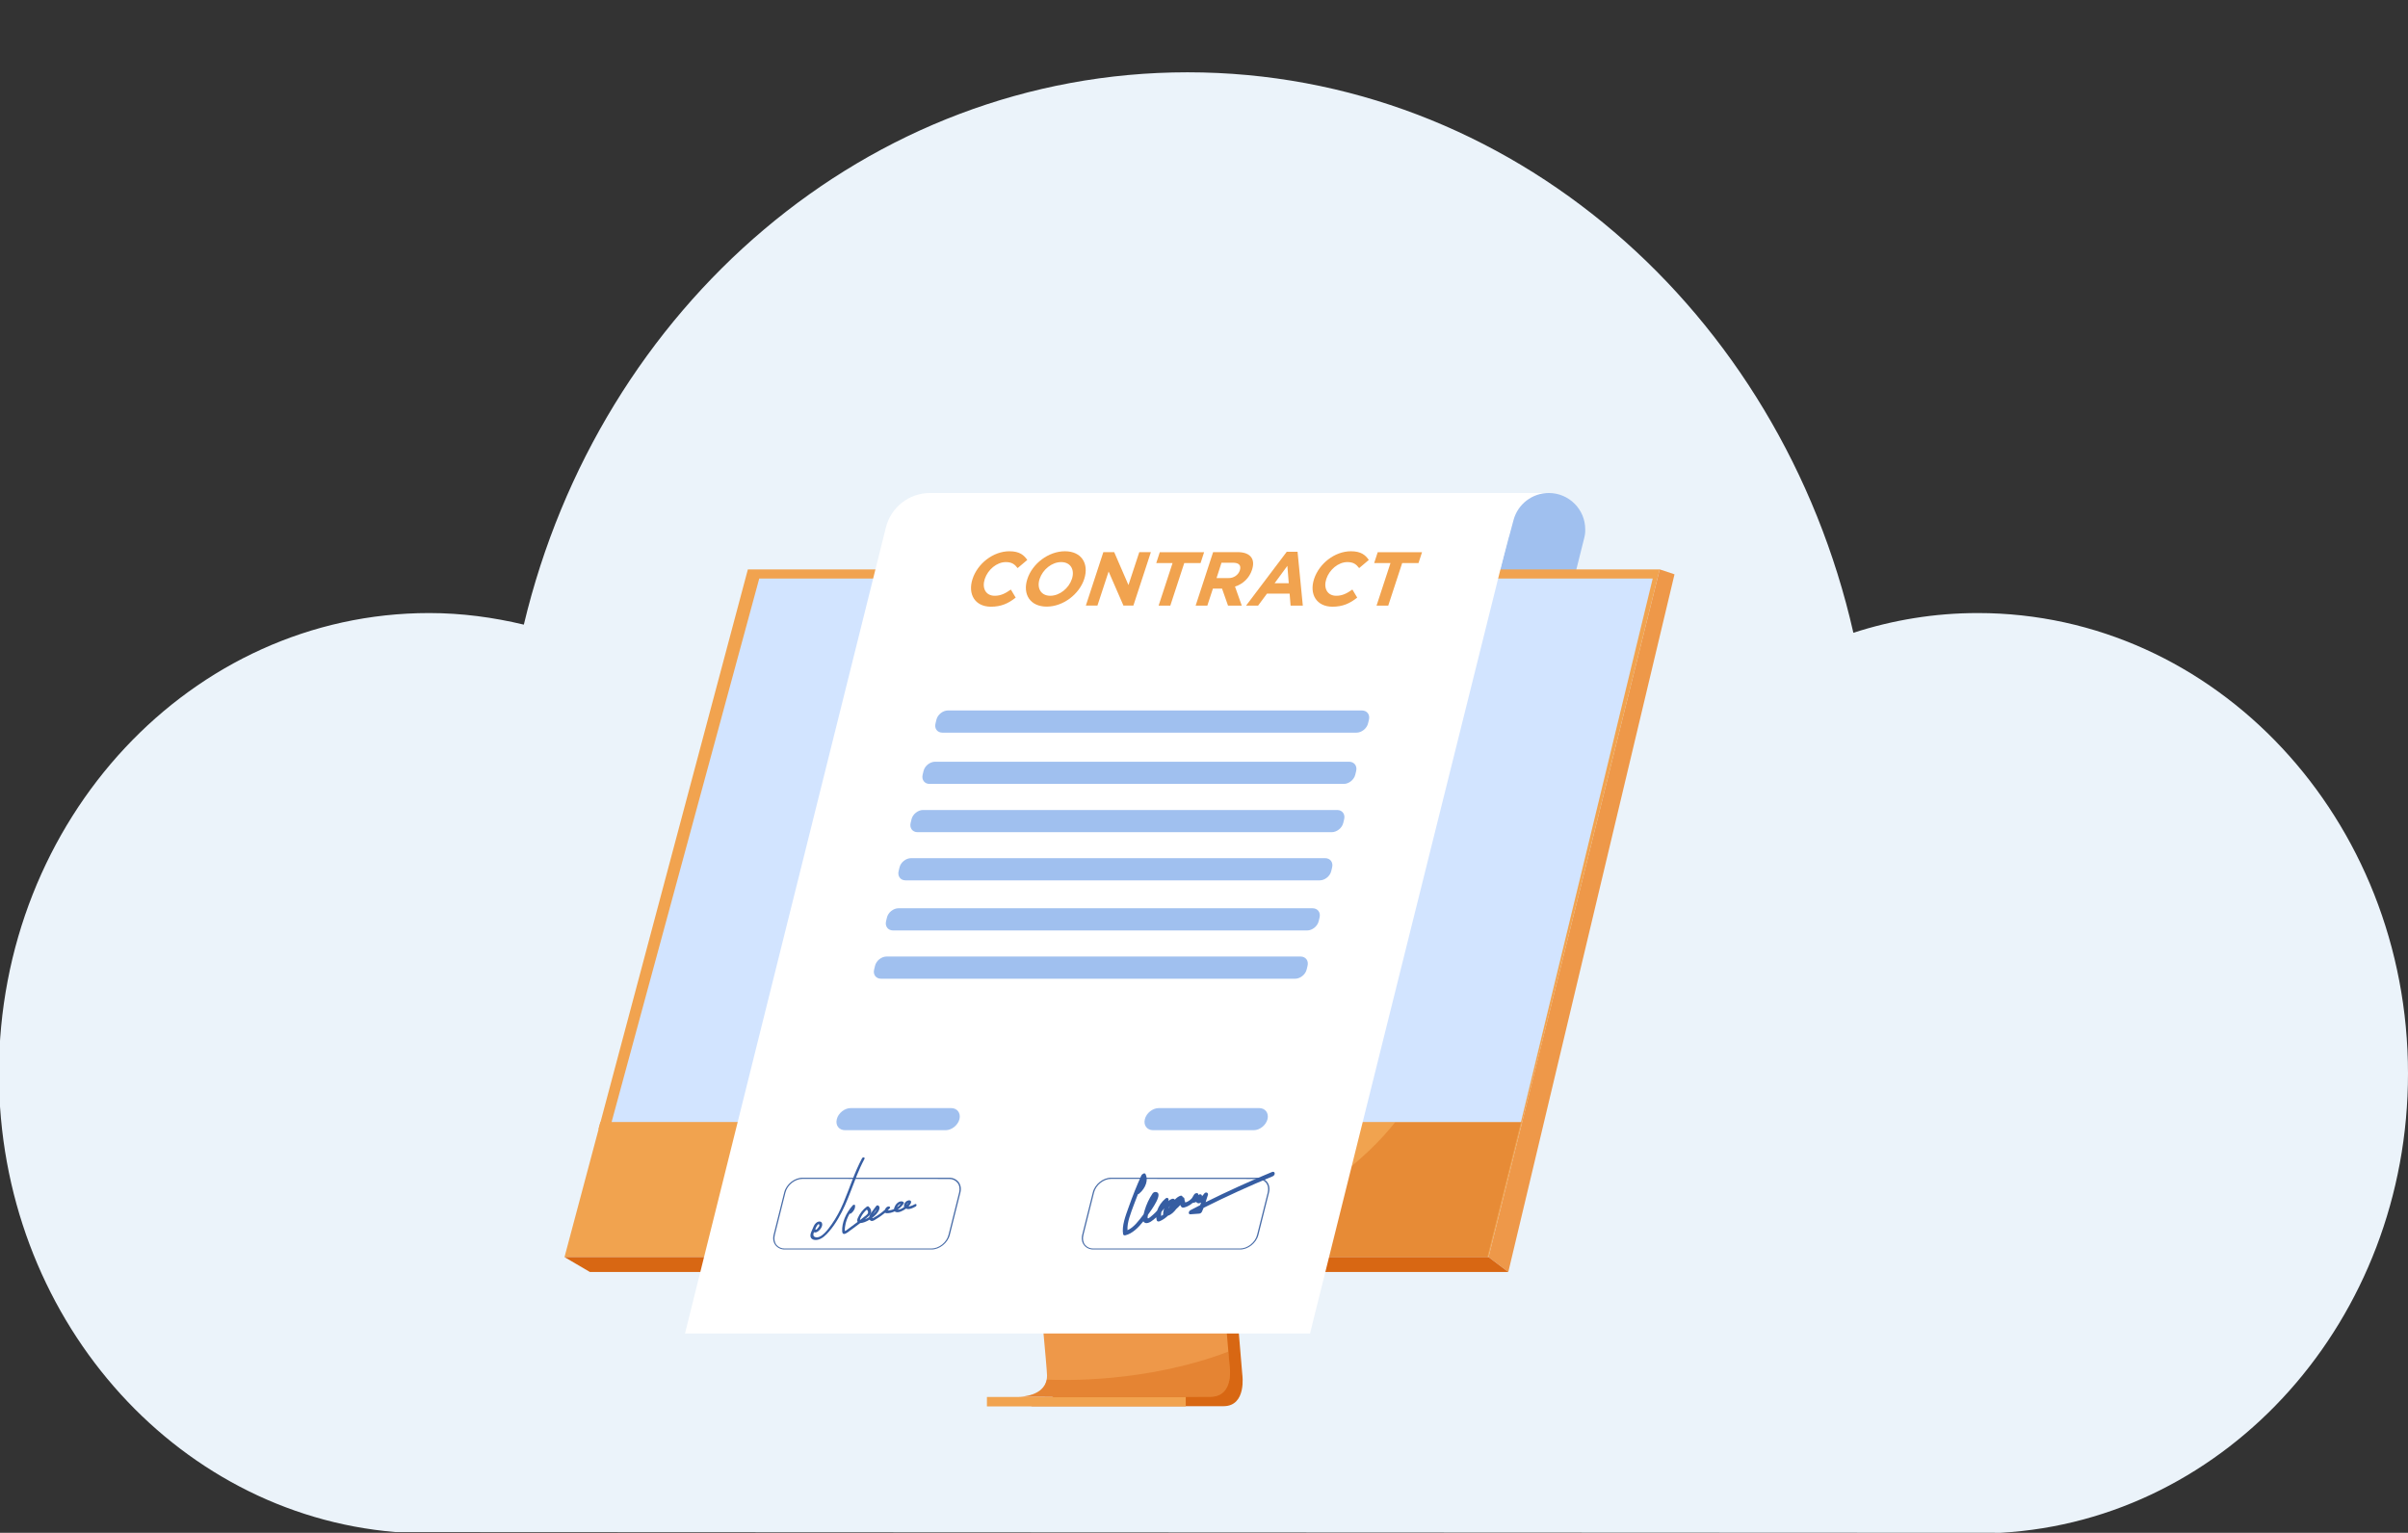 <?xml version="1.0" encoding="utf-8"?>
<!-- Generator: Adobe Illustrator 26.0.2, SVG Export Plug-In . SVG Version: 6.00 Build 0)  -->
<svg version="1.1" id="Layer_1" xmlns="http://www.w3.org/2000/svg" xmlns:xlink="http://www.w3.org/1999/xlink" x="0px" y="0px"
	 viewBox="0 0 2244.2 1428.9" style="enable-background:new 0 0 2244.2 1428.9;" xml:space="preserve">
<rect x="0" y="0" width="2244.2" height="1428.9" fill="#333333" stroke="none"/>
<style type="text/css">
	.st0{fill:#EBF3FA;}
	.st1{fill:#FFFFFF;}
	.st2{fill:#A0C0EF;}
	.st3{fill:#D86713;}
	.st4{fill:#EE9849;}
	.st5{fill:#F1A34F;}
	.st6{opacity:0.4;fill:#D86713;enable-background:new    ;}
	.st7{fill:#D2E4FF;}
	.st8{fill:#476BA7;}
	.st9{fill:#365DA2;}
</style>
<path class="st0" d="M1864.7,1428.9c211.4-12,379.5-198.8,379.5-428.1c0-237.1-179.5-429.3-400.9-429.3c-40.4,0-79.3,6.5-116,18.4
	c-68-299.7-319.6-522.5-620.5-522.5c-298.3,0-548.1,219.1-618.6,514.9c-28.4-6.8-57.9-10.8-88.2-10.8c-221.5,0-401,192.2-401,429.3
	c0,225.6,162.7,410.1,369.2,427.4L1864.7,1428.9z"/>
<g>
	<rect x="1390.8" y="459.6" class="st1" width="52.4" height="40.8"/>
	<path class="st2" d="M1476.4,501.8l-9.3,37.1H1396l14.6-54.2c4-14.8,17.5-25.1,32.8-25.1l0,0c18.8,0,34,15.2,34,33.9
		C1477.5,496.3,1477.1,499.1,1476.4,501.8z"/>
	<path class="st3" d="M1117,795.3l40.8,486.1c0,0,4.3,29.5-17.6,29.5c-36,0.1-179.3,0-179.3,0s27.1-6.1,26.8-19.9
		c-0.4-16.3-47.8-500.3-47.8-500.3L1117,795.3z"/>
	<path class="st4" d="M1128.3,1302.1c-35.1,0.4-171.9,0-179,0c2.7,0,23.2-0.5,26.2-16c0.2-1.3,0.3-2.6,0.3-3.9
		c0-3-1.7-22.3-4.4-51.6c-2.4-26.2-5.7-60.7-9.3-98.7c-14.1-147.4-34.1-350-34.1-350l177,4.6l29,345.4l5.7,67.4l5.1,60.7l1.1,12.6
		C1145.9,1272.6,1150.9,1301.8,1128.3,1302.1z"/>
	<polygon class="st5" points="1546.8,530.8 1447.3,930.8 1433.7,985.6 1387.3,1171.9 526.1,1171.9 697,530.8 	"/>
	<polygon class="st4" points="1546.8,530.8 1560.6,535.4 1405.7,1185.8 1387.3,1171.9 	"/>
	<polygon class="st3" points="1405.7,1185.8 549.8,1185.8 526.1,1171.9 1387.3,1171.9 	"/>
	<rect x="919.8" y="1302.3" class="st5" width="185.3" height="8.8"/>
	<path class="st3" d="M1140.9,1185.6l-1.2,13.8v0.5c0,0-120.3,11.5-168.3,30.8c-1.2-13.2-2.6-28.4-4.2-45.1H1140.9z"/>
	<path class="st6" d="M1128.3,1302.1c-35.1,0.4-171.9,0-179,0c2.7,0,23.2-0.5,26.2-16c14.1,0.7,92.4,3.2,169.4-26.1l1.1,12.6
		C1145.9,1272.6,1150.9,1301.8,1128.3,1302.1z"/>
	<path class="st6" d="M1417.5,1046.1l-31.3,125.8h-289.9c122.6-39,180.6-96,204-125.8H1417.5z"/>
	<polygon class="st7" points="1540.3,539.3 1417.5,1046 570,1046 707.6,539.3 	"/>
	<polygon class="st5" points="559.5,1046 570,1046 567.9,1053.8 557.7,1052.6 	"/>
	<path class="st1" d="M638.4,1243.1h582.5l195.2-783.5H866.7c-19.5,0-36.4,13.3-41.1,32.2L638.4,1243.1z"/>
	<path class="st2" d="M844,820.7h385.9c4.8,0,9.7-3.9,10.8-8.7l0.8-3.3c1.2-4.8-1.7-8.7-6.6-8.7H849.1c-4.8,0-9.7,3.9-10.8,8.7
		l-0.8,3.3C836.3,816.8,839.2,820.7,844,820.7z"/>
	<path class="st2" d="M878.3,683h385.9c4.8,0,9.7-3.9,10.8-8.7l0.8-3.3c1.2-4.8-1.7-8.7-6.6-8.7H883.5c-4.8,0-9.7,3.9-10.8,8.7
		l-0.8,3.3C870.6,679.1,873.5,683,878.3,683z"/>
	<path class="st2" d="M866.4,730.8h385.9c4.8,0,9.7-3.9,10.8-8.7l0.8-3.3c1.2-4.8-1.8-8.7-6.6-8.7H871.5c-4.8,0-9.7,3.9-10.8,8.7
		l-0.8,3.3C858.7,726.9,861.6,730.8,866.4,730.8z"/>
	<path class="st2" d="M855.2,775.8h385.9c4.8,0,9.7-3.9,10.8-8.7l0.8-3.3c1.2-4.8-1.7-8.7-6.5-8.7H860.3c-4.8,0-9.7,3.9-10.8,8.7
		l-0.8,3.3C847.5,771.9,850.4,775.8,855.2,775.8z"/>
	<path class="st2" d="M821.1,912.4h385.9c4.8,0,9.7-3.9,10.8-8.7l0.8-3.3c1.2-4.8-1.7-8.7-6.6-8.7H826.3c-4.8,0-9.7,3.9-10.8,8.7
		l-0.8,3.3C813.4,908.5,816.4,912.4,821.1,912.4z"/>
	<path class="st2" d="M832.3,867.4h385.9c4.8,0,9.7-3.9,10.8-8.7l0.8-3.3c1.2-4.8-1.7-8.7-6.6-8.7H837.4c-4.8,0-9.7,3.9-10.8,8.7
		l-0.8,3.3C824.6,863.5,827.6,867.4,832.3,867.4z"/>
	<path class="st2" d="M787.6,1053.6h93.7c5.7,0,11.5-4.7,12.9-10.3l0,0c1.4-5.7-2.1-10.3-7.7-10.3h-93.7c-5.7,0-11.5,4.7-12.9,10.3
		l0,0C778.4,1049,781.9,1053.6,787.6,1053.6z"/>
	<path class="st2" d="M1074.7,1053.6h93.7c5.7,0,11.5-4.7,12.9-10.3l0,0c1.4-5.7-2.1-10.3-7.7-10.3h-93.7c-5.7,0-11.5,4.7-12.9,10.3
		l0,0C1065.5,1049,1069,1053.6,1074.7,1053.6z"/>
	<path class="st8" d="M868.2,1164.8H731.5c-3.3,0.1-6.6-1.3-8.7-3.9c-2.1-2.6-2.7-6.2-1.8-9.9l9.9-39.5c1.9-7.5,9.5-13.6,17-13.6
		h136.7c3.3-0.1,6.5,1.3,8.7,3.9c2.1,2.7,2.7,6.2,1.8,9.9l-9.9,39.5C883.3,1158.7,875.7,1164.8,868.2,1164.8z M747.9,1099
		c-7,0-14.2,5.7-15.9,12.8l-9.9,39.6c-0.8,3.4-0.3,6.6,1.5,9c1.9,2.3,4.8,3.6,7.8,3.5h136.7c7,0,14.2-5.7,15.9-12.8l9.9-39.5
		c0.8-3.4,0.3-6.6-1.6-9c-1.9-2.3-4.8-3.6-7.8-3.5L747.9,1099z"/>
	<path class="st8" d="M1155.8,1164.8h-136.7c-3.3,0.1-6.6-1.3-8.7-3.9c-2.1-2.6-2.7-6.2-1.8-9.9l9.9-39.5c1.9-7.5,9.5-13.6,17-13.6
		h136.7c3.4-0.1,6.6,1.3,8.7,3.9c2.1,2.7,2.7,6.2,1.8,9.9l-9.9,39.5C1170.9,1158.7,1163.3,1164.8,1155.8,1164.8z M1035.5,1099
		c-7,0-14.2,5.7-15.9,12.8l-9.9,39.6c-0.8,3.4-0.3,6.6,1.5,9c1.9,2.3,4.8,3.6,7.8,3.5h136.7c7,0,14.2-5.7,15.9-12.8l9.9-39.5
		c0.8-3.4,0.3-6.6-1.6-9c-1.9-2.3-4.8-3.6-7.8-3.5L1035.5,1099z"/>
	<path class="st5" d="M906.4,539.7c4.6-14.2,19.1-25.8,34.4-25.8c9.4,0,13.5,3.6,16.6,8.1l-9,7.6c-2.7-3.5-5.3-5.6-11-5.6
		c-8.4,0-16.7,7-19.6,15.7c-2.8,8.5,0.8,15.7,9.3,15.7c5.7,0,10-2.3,15-5.8l4.5,7.5c-6.9,5.5-13.6,8.5-23.2,8.5
		C908.8,565.5,901.7,554.1,906.4,539.7z"/>
	<path class="st5" d="M957.5,539.7c4.6-14.2,19.6-25.8,35-25.8s22.6,11.5,18,25.8c-4.6,14.2-19.6,25.8-35,25.8
		S952.8,554,957.5,539.7z M999,539.7c2.8-8.5-1.1-15.7-10-15.7c-8.8,0-17.2,7-20.1,15.7c-2.8,8.5,1.1,15.7,10,15.7
		C987.7,555.3,996.1,548.4,999,539.7L999,539.7z"/>
	<path class="st5" d="M1028.3,514.7h10.1l13.3,30.7l10.1-30.7h10.8l-16.3,49.8h-9.3l-13.8-31.7l-10.4,31.7H1012L1028.3,514.7z"/>
	<path class="st5" d="M1092.8,524.9h-15.2l3.3-10.1h41.3l-3.3,10.1h-15.2l-13,39.7h-10.9L1092.8,524.9z"/>
	<path class="st5" d="M1130.6,514.7h22.8c6.3,0,10.7,1.8,12.9,5.1c1.9,2.8,2.1,6.7,0.5,11.5c-2.4,7.4-8.3,13.2-15.8,15.5l6.3,17.8
		h-12.8l-5.6-15.9h-8.5l-5.2,15.9h-10.9L1130.6,514.7z M1144.7,538.9c4.9,0.2,9.4-2.8,10.8-7.2c1.5-4.7-0.9-7.1-6.3-7.1h-10.8
		l-4.6,14.3H1144.7z"/>
	<path class="st5" d="M1199.2,514.4h10.1l4.9,50.2h-11.4l-0.9-11.2h-21.1l-8.3,11.2h-11.2L1199.2,514.4z M1201.1,543.7l-1.3-16.2
		l-11.9,16.2H1201.1z"/>
	<path class="st5" d="M1224.7,539.7c4.7-14.2,19.1-25.8,34.4-25.8c9.4,0,13.5,3.6,16.6,8.1l-9,7.6c-2.7-3.5-5.3-5.6-11-5.6
		c-8.4,0-16.7,7-19.6,15.7c-2.8,8.5,0.8,15.7,9.3,15.7c5.7,0,10-2.3,15-5.8l4.5,7.5c-6.9,5.5-13.6,8.5-23.2,8.5
		C1227.1,565.5,1220,554.1,1224.7,539.7z"/>
	<path class="st5" d="M1295.9,524.9h-15.2l3.3-10.1h41.3l-3.3,10.1h-15.2l-13,39.7h-10.9L1295.9,524.9z"/>
	<path class="st9" d="M1185.4,1092.6c-20.8,8.6-41.4,18-61.8,28.1c0.8-2.3,1.5-4.6,2.2-6.9c0.5-1.8-2-3.1-3.5-1.1
		c-0.7,0.9-1.4,1.8-2.2,2.6c0.5-1.6-1.5-2.6-3.1-1.4l-0.3,0.2c0.8-2.2-2.6-2.5-3.9-0.4l-1.9,3.2c-1.6,1.9-3.8,3.4-6.2,4.1
		c-0.5-1.1-0.8-2.3-0.9-3.5c0-0.8-0.7-1.5-1.6-1.5c0,0,0,0,0,0l0,0c0-1.1-1.1-1.8-2.6-1.1c-1.8,0.8-3.4,2-4.7,3.5
		c-1-1.9-4.3-0.5-6.1,1.3c0-0.1,0.1-0.2,0.1-0.3c0.8-1.8-0.7-3.8-2.8-2c-3.5,3-6.2,6.8-7.7,11.2c-1.2,1.4-2.5,2.7-3.9,3.9
		c-0.7,0.6-3.9,3.5-4.6,3.3c-0.7-0.3-0.3-2.1,0-3.3l0.3-0.5c2.6-3.6,15.3-20.9,6.4-20.8c-1,0.1-1.9,0.6-2.5,1.5
		c-3.2,4.8-5.7,10.1-7.3,15.6c-0.3,1-0.7,2.3-1,3.7l-0.8,1.1c-3.6,4.7-8.5,11.4-14.2,13.7c-0.5-7.3,3.1-15.9,5.9-23.6
		c1.2-3.3,2.5-6.6,3.8-9.9c0.5-0.1,0.9-0.3,1.2-0.6c6.2-5.2,8.7-13,5.9-18.2c-0.8-1.5-3.3-0.1-4,1.5c-4.3,9.6-8.2,19.3-11.6,29
		c-3.1,8.6-6.6,17.7-5.3,25.6c0.3,0.8,1.1,1.2,1.9,1h0.1c6.6-1.5,12.3-7.3,16.9-13.1c0.3,0.8,1,1.3,1.8,1.6
		c3.1,0.9,7.2-2.5,10.2-5.3c0.1,1,0.2,2,0.5,2.9c0.3,1,1.4,1.2,2.6,0.8c2.9-1.2,5.5-3,7.8-5.2c3-0.9,5.6-3.4,7.7-6.2
		c1.4-1.2,2.6-2.4,3.8-3.8c0.2,0.7,0.6,1.4,1.1,1.9c1.1,1.3,3.9,0.1,5.7-0.7c1.7-0.8,3.3-1.8,4.7-3.1c1.1-0.1,2.2-0.4,3.3-0.9
		c0.2,0.3,0.5,0.6,0.8,0.8c1.1,0.8,2.4,0.5,3.8-0.3c-0.3,0.8-0.6,1.7-0.9,2.5c-3,1.5-6,3-8.9,4.6c-2,1-2.4,4-0.2,3.9l8.2-0.6
		c1.2-0.1,2.3-0.9,2.7-2.1c0.5-1.1,0.9-2.2,1.4-3.3c21.3-10.7,42.9-20.5,64.6-29.5C1189.1,1095,1188.2,1091.4,1185.4,1092.6z
		 M1090.3,1124c-0.2,0.6-0.4,1.2-0.7,1.7c-0.2,0.4-0.4,0.8-0.6,1.1C1089.3,1125.8,1089.7,1124.9,1090.3,1124L1090.3,1124z
		 M1084.3,1129.1c-0.2,1.1-0.5,2.3-0.1,3.1c-0.7,0.5-1.3,0.9-2,1.4c-0.1-1.3-0.1-2.6,0.2-3.8c0.9-1.1,1.8-2.3,2.7-3.4
		C1084.7,1127.2,1084.5,1128.1,1084.3,1129.1L1084.3,1129.1z"/>
	<path class="st9" d="M803.4,1079.8c-7.3,13.7-11.5,27.7-17.4,41.6c-2.9,7-6.5,13.6-10.8,19.8c-3.1,4.4-9.9,14.1-15.6,12
		c-1.5-0.5-1.8-1.7-1.4-3.4c0.1-0.4,0.2-0.8,0.4-1.1c0.7,0.4,1.8,0.3,3-0.3c1.9-1.1,3.3-2.7,4.2-4.7c0.8-1.9,0.7-3.8-0.8-4.7
		c-1.3-0.7-3.3-0.1-4.7,1.3c-1.6,1.5-2.2,3.5-3,5.3c-0.9,2.2-2.2,4.5-2,6.6c0.2,3.2,3.6,4.3,7,3.5c4-0.9,7.6-4.4,10.3-7.6
		c3.2-3.7,6-7.7,8.5-12c5-8.4,8.5-17.1,11.8-25.7c3.9-10,7.4-20.1,12.7-29.9C806.5,1078.9,804.3,1078.3,803.4,1079.8z M763.6,1141.9
		c0.3,1-0.7,2.2-1.5,3.1c-0.2,0.3-0.5,0.6-0.8,0.9c-0.2,0.1-0.4,0.3-0.6,0.4l-0.2,0.1c-0.2-0.3-0.5-0.5-0.8-0.4
		c0.3-0.7,0.7-1.5,1-2.1C761.2,1142.7,763.1,1139.9,763.6,1141.9L763.6,1141.9z"/>
	<path class="st9" d="M852.6,1122.6c-1.4,0.9-3,1.5-4.6,1.9c-0.4,0.1-0.8,0.1-1.2,0c1.1-1.1,2.1-2.4,2.3-3.6c0.3-2-1.9-2.4-3.8-1.4
		c-1.6,0.9-2.6,2.5-2.8,4.3c0,0.5,0,1,0.2,1.4c-1.5,1.1-4.3,2.7-6,2.4c2.2-1.5,4-3.3,5.5-5.5c0.3-0.4,0.3-0.9,0.1-1.2
		c-0.9-1.2-2.8-1.3-4.6-0.4c-1.9,1.1-3.3,2.8-4,4.8c-0.3,0.6-0.4,1.2-0.5,1.8c-1.9,0.9-3.9,1.3-5.9,1.3l0,0c0.6-0.6,1.2-1.2,1.8-1.8
		c0.9-0.9,0.4-1.8-0.5-1.9c-1.9-0.2-3.3,1.4-3.8,3c-2.9,2.6-6,4.9-9.4,6.8c-0.8,0.5-1.9,1.5-2.5,0.8c1.4-1,2.6-2.1,3.8-3.4
		c2.2-2.4,4.5-6.6,1.8-8.1c-0.7-0.3-1.5-0.1-1.9,0.5l-3.5,4.7c-1.1,1.3-2,2.7-2.7,4.2c-0.2,0.5-0.3,1-0.4,1.5
		c-1.2,0.7-2.4,1.4-3.7,1.9l-0.3,0.1l2.1-1.7c1.9-1.6,3.7-3.4,3.8-5.6c0.1-2.1-1.2-3.5-2.5-4.7c-0.3-0.3-1.1-0.2-1.6,0.2
		c-3.7,2.7-6.6,6.5-8.4,10.7c-0.5,1.3-0.7,2.6-0.1,3.5c-3.3,2.5-6.7,5-10.1,7.5c-0.4,0.3-1.2,1.1-1.6,0.9c-0.4-0.1-0.2-0.9-0.2-1.2
		c0-1,0-1.9,0.2-2.9c0.3-2.2,0.8-4.3,1.6-6.4c0.7-1.9,1.6-3.8,2.6-5.6c0.5,0.2,1.1,0.1,1.5-0.3c2.6-2.1,3.9-4.8,3.6-7.4
		c-0.1-0.9-1.6-0.8-2.2,0c-6.4,7.2-10.2,16.2-9.8,24.1c0.1,1.7,0.8,3.2,3.1,2.2c1.1-0.5,2.1-1.2,3-1.9l3.7-2.7
		c2.3-1.7,4.6-3.4,7-5.2c1.4-0.1,2.8-0.4,4.1-0.9c1.6-0.6,3.2-1.4,4.7-2.3c0.5,0.9,1.5,1.4,2.5,1.2c1.2-0.1,3-1.4,4.1-2.1
		c1.4-0.8,2.7-1.7,4.1-2.7s2.5-1.9,3.8-2.9c0.3,0.4,0.8,0.5,1.6,0.5c1.2,0,2.4-0.1,3.5-0.4c1.3-0.3,2.6-0.8,3.8-1.3
		c0.2,0.2,0.4,0.3,0.6,0.4c1.4,0.7,3.3,0.4,5.1-0.3c1.7-0.7,3.4-1.6,4.8-2.7c0.4,0.2,0.9,0.3,1.4,0.4c2.4,0.3,5-1,7.5-2.3
		C854.8,1123.9,854.3,1121.7,852.6,1122.6z M802.6,1134.2c1.3-2.5,3.1-4.8,5.3-6.6c0.9,1.1,1.8,2.5,0.5,4.2
		c-0.8,0.9-1.8,1.7-2.8,2.4l-3.2,2.5l-0.8,0.6C801.3,1136.5,802.2,1134.9,802.6,1134.2L802.6,1134.2z M816.9,1127.4
		c-0.3,1.3-1.9,3.1-2.7,3.9l-0.5,0.5C814.7,1130.3,815.8,1128.8,816.9,1127.4L816.9,1127.4z M839.3,1122.4c-0.9,1.2-2,2.2-3.3,3.1
		C836.7,1123.9,838.3,1122.2,839.3,1122.4L839.3,1122.4z M845.4,1122.3c0.2-0.3,0.9-1.1,0.8-0.5c-0.3,0.5-0.6,0.9-1,1.3
		C845.2,1122.8,845.3,1122.5,845.4,1122.3L845.4,1122.3z"/>
</g>
</svg>
